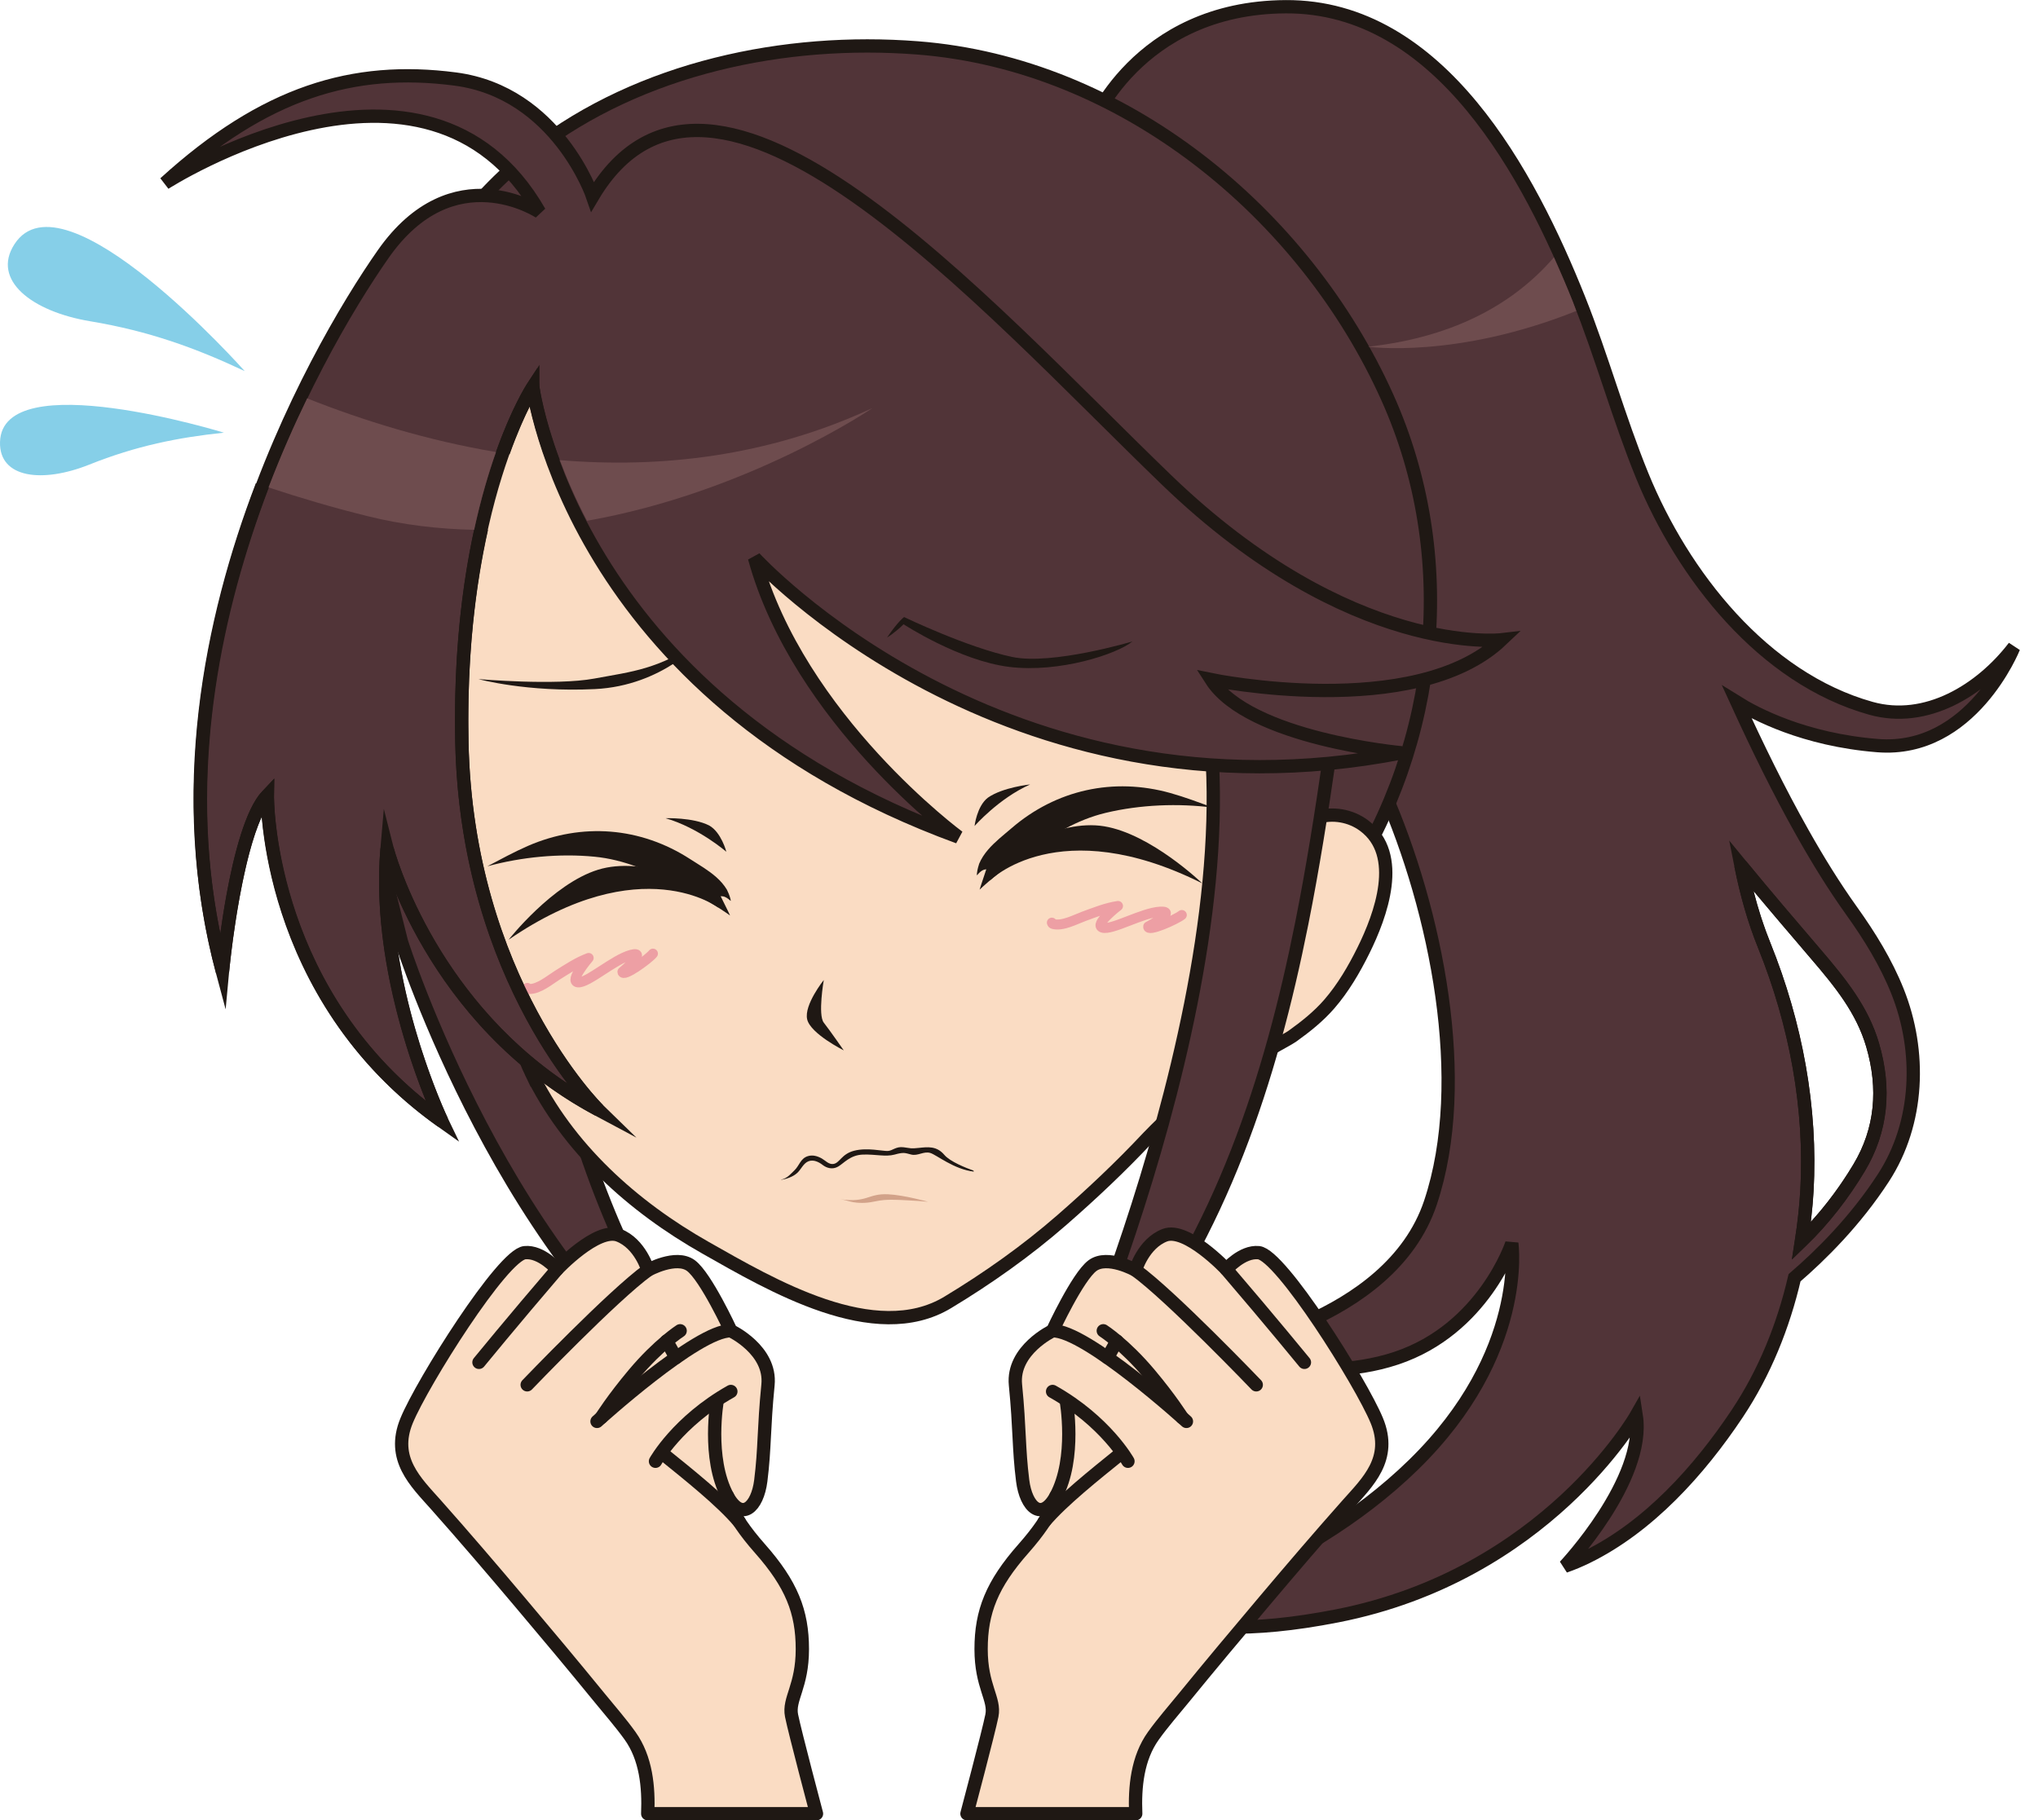 <?xml version="1.0" encoding="UTF-8"?>
<!DOCTYPE svg  PUBLIC '-//W3C//DTD SVG 1.1//EN'  'http://www.w3.org/Graphics/SVG/1.1/DTD/svg11.dtd'>
<svg version="1.1" viewBox="0 0 2729 2438" xmlns="http://www.w3.org/2000/svg">
<defs>
<clipPath id="a">
<path d="m0 2438h2728.2v-2437.9h-2728.2z"/>
</clipPath>
</defs>
<path d="m327.72 497.04s-242.35-272.85-308.48-169.81c-30.658 47.77 23.022 89.964 101.58 103.04 78.564 13.078 141.16 35.795 206.89 66.768" fill="#86CFE8"/>
<path d="m2431.6 1278c31.81 37.14 62.03 73.94 75.98 121.79 16.64 57.05 12.66 112.6-18 163.94-20.88 34.97-47.01 69.11-77.33 98.37 3.44-22.36 6-44.84 7.28-67.3 6.4-112.32-15.35-225.14-57.37-329.19-13.77-34.08-23.7-70.01-31.03-106.72 32.95 40.15 66.7 79.66 100.47 119.11zm264.78-410.73c-44.25 57.192-117.06 102.1-191.12 81.372-144.09-40.317-251.82-178.24-306.22-311.52-31.7-77.691-53.76-158.87-84.87-236.75-66.05-165.29-185.68-392.51-392.56-391.36-200.37 1.113-261.6 162.52-261.6 162.52l174.77 91.281 172.54 267.16 45.64 529.87c70.13 159.19 116.89 388.5 62.45 551.03-54.43 162.52-290.84 198.14-290.84 198.14s128.21 48.98 245.09 10.02 154.73-153.62 154.73-153.62 21.15 146.94-131.35 296.11c-152.51 149.16-366.24 202.6-366.24 202.6 72.36 16.69 144.71 23.37 263.82 0 279.25-54.81 400.38-268.28 400.38-268.28 13.36 86.08-95.73 201.86-95.73 201.86 10.15-3.5 20.06-7.7 29.71-12.42 82.72-40.5 150.6-116.07 201.07-191.74 36.87-55.26 61.91-117.55 76.94-182.23 34.86-29.97 81.23-75.69 118.99-133.84 47.87-73.7 50.99-169.3 18.88-249.76-15.37-38.52-37.3-74.02-61.37-107.67-23.97-33.51-45.32-68.26-65.63-104.28-32.1-56.93-60.73-115.7-87.91-175.12 23.62 14.766 89.3 50.097 188.24 57.977 125.79 10.024 182.19-131.36 182.19-131.36" fill="#513438"/>
<path d="m2431.6 1278c31.81 37.14 62.03 73.94 75.98 121.79 16.64 57.05 12.66 112.6-18 163.94-20.88 34.97-47.01 69.11-77.33 98.37 3.44-22.36 6-44.84 7.28-67.3 6.4-112.32-15.35-225.14-57.37-329.19-13.77-34.08-23.7-70.01-31.03-106.72 32.95 40.15 66.7 79.66 100.47 119.11zm264.78-410.73c-44.25 57.192-117.06 102.1-191.12 81.372-144.09-40.317-251.82-178.24-306.22-311.52-31.7-77.691-53.76-158.87-84.87-236.75-66.05-165.29-185.68-392.51-392.56-391.36-200.37 1.113-261.6 162.52-261.6 162.52l174.77 91.281 172.54 267.16 45.64 529.87c70.13 159.19 116.89 388.5 62.45 551.03-54.43 162.52-290.84 198.14-290.84 198.14s128.21 48.98 245.09 10.02 154.73-153.62 154.73-153.62 21.15 146.94-131.35 296.11c-152.51 149.16-366.24 202.6-366.24 202.6 72.36 16.69 144.71 23.37 263.82 0 279.25-54.81 400.38-268.28 400.38-268.28 13.36 86.08-95.73 201.86-95.73 201.86 10.15-3.5 20.06-7.7 29.71-12.42 82.72-40.5 150.6-116.07 201.07-191.74 36.87-55.26 61.91-117.55 76.94-182.23 34.86-29.97 81.23-75.69 118.99-133.84 47.87-73.7 50.99-169.3 18.88-249.76-15.37-38.52-37.3-74.02-61.37-107.67-23.97-33.51-45.32-68.26-65.63-104.28-32.1-56.93-60.73-115.7-87.91-175.12 23.62 14.766 89.3 50.097 188.24 57.977 125.79 10.024 182.19-131.36 182.19-131.36z" fill-opacity="0" stroke="#1F1814" stroke-width="17.811"/>
<path d="m460.4 801.64c-4.579-219.28 76.828-463.53 254.46-600.49 143.22-110.42 335.97-150.78 513.77-137.01 274.94 21.291 518 220.9 629.12 468.13 95.4 212.25 69.79 461.81-57.07 654.64-4.62 7.03-9.38 13.99-14.28 20.86l-265.6-428.02-539.44-324.39-309.46 15.584-211.5 330.68" fill="#513438"/>
<path d="m460.4 801.64c-4.579-219.28 76.828-463.53 254.46-600.49 143.22-110.42 335.97-150.78 513.77-137.01 274.94 21.291 518 220.9 629.12 468.13 95.4 212.25 69.79 461.81-57.07 654.64-4.62 7.03-9.38 13.99-14.28 20.86l-265.6-428.02-539.44-324.39-309.46 15.584-211.5 330.68z" fill-opacity="0" stroke="#1F1814" stroke-width="17.811"/>
<path d="m537.58 1261.3s140.26 443.04 425.24 632.28c0 0-267.16-351.76-233.77-756.96l-175.88-160.3-55.659 124.64 40.074 160.34" fill="#513438"/>
<path d="m537.58 1261.3s140.26 443.04 425.24 632.28c0 0-267.16-351.76-233.77-756.96l-175.88-160.3-55.659 124.64 40.074 160.34z" fill-opacity="0" stroke="#1F1814" stroke-width="17.811"/>
<path d="m710.85 1435.6c49.027 102.01 136.6 180.45 233.93 235.55 87.575 49.58 226.46 132.13 324.26 73.18 53.59-32.3 105.93-69.36 153.08-110.53 40.13-35.02 78.99-71.65 115.4-110.54 21.88-23.35 79.44-72.25 84.29-105.4 0.01-0.04 31.23-213.16 51.44-351.15 9.68-66.06-49.62-106.31-49.62-106.31l-16.17-92.586-454.67-462.2-516.51 20.78c-30.013 151-59.748 302.07-90.233 452.98-1.585 7.848-3.178 15.78-2.945 23.784 0.269 9.208 2.942 18.155 5.595 26.977 33.45 111.25 66.062 222.79 102.66 333.07 11.495 34.63 43.432 139 59.483 172.4" fill="#FADCC3"/>
<path d="m710.85 1435.6c49.027 102.01 136.6 180.45 233.93 235.55 87.575 49.58 226.46 132.13 324.26 73.18 53.59-32.3 105.93-69.36 153.08-110.53 40.13-35.02 78.99-71.65 115.4-110.54 21.88-23.35 79.44-72.25 84.29-105.4 0.01-0.04 31.23-213.16 51.44-351.15 9.68-66.06-49.62-106.31-49.62-106.31l-16.17-92.586-454.67-462.2-516.51 20.78c-30.013 151-59.748 302.07-90.233 452.98-1.585 7.848-3.178 15.78-2.945 23.784 0.269 9.208 2.942 18.155 5.595 26.977 33.45 111.25 66.062 222.79 102.66 333.07 11.495 34.63 43.432 139 59.483 172.4z" fill-opacity="0" stroke="#1F1814" stroke-width="17.811"/>
<path d="m1722.2 1128.4c2.61-14.71 28.94-29.62 40.99-33.5 21.28-6.85 45.36-2.55 63.23 10.71 52.6 39.04 22.54 120.34-0.69 167.3-12.48 25.24-27.29 50.57-45.82 71.9-14.36 16.54-31.69 30.34-49.45 43.03-8.56 6.12-54.71 28.61-56.17 37.67 0.02-0.11 47.76-296.29 47.91-297.11" fill="#FADCC3"/>
<path d="m1722.2 1128.4c2.61-14.71 28.94-29.62 40.99-33.5 21.28-6.85 45.36-2.55 63.23 10.71 52.6 39.04 22.54 120.34-0.69 167.3-12.48 25.24-27.29 50.57-45.82 71.9-14.36 16.54-31.69 30.34-49.45 43.03-8.56 6.12-54.71 28.61-56.17 37.67 0.02-0.11 47.76-296.29 47.91-297.11z" fill-opacity="0" stroke="#1F1814" stroke-width="17.811"/>
<path d="m1309.6 1162.1c0.71-2.7 1.41-4.97 1.57-5.35 2.83-6.75 6.95-12.93 11.69-18.49 9.27-10.88 20.87-19.76 31.66-29.05 59.76-51.47 136.58-68.43 212.82-47.05 19.44 5.45 38.3 12.68 57.28 19.5-47.15-6.04-97.72-4.03-143.89 6.97-39.18 9.34-71.78 29.98-104.55 52.56-20.58 14.18-40.97 29.04-59.56 45.8-1.65 1.49-3.31 2.97-4.88 4.54 0 0 2.22-7.55 8.95-27.28-2.8 0.33-6.24 0.66-12.29 7.86-0.83 0.99 0-5.45 1.2-10.01" fill="#1F1814"/>
<path d="m1325.4 1179.4s91.55-92.91 284.51 3.68c0 0-68.49-66.17-131.44-76.43-62.96-10.25-130.75 38.42-130.75 38.42l-22.32 34.33" fill="#1F1814"/>
<path d="m1305 1106.3s32.37-37.03 74.44-55.68c0 0-36.53 3.71-56.55 17.68-14.86 11.34-17.89 38-17.89 38" fill="#1F1814"/>
<path d="m975.68 1196.7c-1.073-2.57-2.073-4.73-2.282-5.08-3.733-6.3-8.664-11.85-14.116-16.71-10.68-9.51-23.381-16.71-35.346-24.44-66.252-42.79-144.67-49.05-217.26-17.43-18.507 8.07-36.194 17.81-54.057 27.18 45.874-12.45 96.236-17.4 143.48-12.82 40.088 3.87 75.214 19.84 110.77 37.72 22.328 11.23 44.569 23.15 65.277 37.2 1.838 1.25 3.685 2.49 5.46 3.83 0 0-3.234-7.18-12.605-25.8 2.812-0.05 6.272-0.19 13.244 6.11 0.959 0.87-0.741-5.4-2.561-9.76" fill="#1F1814"/>
<path d="m962.39 1215.9s-103.43-79.47-281.32 42.66c0 0 58.771-74.94 119.73-93.72 60.955-18.79 134.78 20.12 134.78 20.12l26.816 30.94" fill="#1F1814"/>
<path d="m972.62 1140.8s-37.134-32.24-81.365-44.94c0 0 36.688-1.34 58.439 9.75 16.268 9.21 22.926 35.19 22.926 35.19" fill="#1F1814"/>
<path d="m1103.1 1312.5s-8.16 46.76 0 57.15 26.72 37.1 26.72 37.1-44.53-22.26-48.98-41.56c-4.46-19.29 22.26-52.69 22.26-52.69" fill="#1F1814"/>
<path d="m939.81 857.6s-51.948 60.854-143.23 65.306c-91.28 4.453-155.84-13.358-155.84-13.358s103.16 8.906 155.1-0.742c51.949-9.648 84.602-11.874 143.97-51.206" fill="#1F1814"/>
<path d="m867.34 2429.1c1.476-35.83-2.182-74.4-23.688-104.39-12.514-17.45-26.958-33.9-40.529-50.54-35.449-43.46-71.472-86.47-107.66-129.32-36.831-43.61-74.045-87.17-111.98-129.85-26.717-30.06-60.112-61.23-38.961-112.43 21.15-51.21 128.42-221.87 158.21-224.86 22.126-2.23 43.276 22.26 43.276 22.26s53.433-56.77 82.375-45.64c28.943 11.13 39.25 46.75 39.25 46.75s37.56-20.95 57.597-6.02 53.433 87.28 53.433 87.28 54.342 25.62 49.722 72.36c-5.94 60.11-4.12 84.15-9.65 128.39-4.45 35.62-25.601 55.29-44.525 20.78 0 0 1.113 22.26 43.415 70.13 42.3 47.86 56.77 84.6 56.77 134.69s-18.92 66.79-14.47 89.06c4.45 22.26 33.4 131.35 33.4 131.35h-225.98" fill="#FADCC3"/>
<path d="m867.34 2429.1c1.476-35.83-2.182-74.4-23.688-104.39-12.514-17.45-26.958-33.9-40.529-50.54-35.449-43.46-71.472-86.47-107.66-129.32-36.831-43.61-74.045-87.17-111.98-129.85-26.717-30.06-60.112-61.23-38.961-112.43 21.15-51.21 128.42-221.87 158.21-224.86 22.126-2.23 43.276 22.26 43.276 22.26s53.433-56.77 82.375-45.64c28.943 11.13 39.25 46.75 39.25 46.75s37.56-20.95 57.597-6.02 53.433 87.28 53.433 87.28 54.342 25.62 49.722 72.36c-5.94 60.11-4.12 84.15-9.65 128.39-4.45 35.62-25.601 55.29-44.525 20.78 0 0 1.113 22.26 43.415 70.13 42.3 47.86 56.77 84.6 56.77 134.69s-18.92 66.79-14.47 89.06c4.45 22.26 33.4 131.35 33.4 131.35h-225.98z" fill-opacity="0" stroke="#1F1814" stroke-linecap="round" stroke-linejoin="round" stroke-width="17.811"/>
<path d="m705.93 1854.7s115.23-120.22 161.7-153.62" fill="#FADCC3"/>
<path d="m705.93 1854.7s115.23-120.22 161.7-153.62" fill-opacity="0" stroke="#1F1814" stroke-linecap="round" stroke-linejoin="round" stroke-width="17.811"/>
<path d="m641.36 1824.6s44.527-54.54 104.64-124.67" fill="#FADCC3"/>
<path d="m641.36 1824.6s44.527-54.54 104.64-124.67" fill-opacity="0" stroke="#1F1814" stroke-linecap="round" stroke-linejoin="round" stroke-width="17.811"/>
<path d="m799.44 1903.7s134.69-122.45 179.22-121.34" fill="#FADCC3"/>
<path d="m799.44 1903.7s134.69-122.45 179.22-121.34" fill-opacity="0" stroke="#1F1814" stroke-linecap="round" stroke-linejoin="round" stroke-width="17.811"/>
<path d="m805.31 1898.4s15.072-24.21 43.479-58.04c33.425-39.8 61.967-58.04 61.967-58.04" fill="#FADCC3"/>
<path d="m805.31 1898.4s15.072-24.21 43.479-58.04c33.425-39.8 61.967-58.04 61.967-58.04" fill-opacity="0" stroke="#1F1814" stroke-linecap="round" stroke-linejoin="round" stroke-width="17.811"/>
<path d="m989.9 2038.2c-23.857-28.39-68.756-64.01-100.85-89.98" fill="#FADCC3"/>
<path d="m989.9 2038.2c-23.857-28.39-68.756-64.01-100.85-89.98" fill-opacity="0" stroke="#1F1814" stroke-linecap="round" stroke-linejoin="round" stroke-width="17.811"/>
<path d="m877.73 1957.1s29.685-53.43 100.93-93.5" fill="#FADCC3"/>
<path d="m877.73 1957.1s29.685-53.43 100.93-93.5" fill-opacity="0" stroke="#1F1814" stroke-linecap="round" stroke-linejoin="round" stroke-width="17.811"/>
<path d="m960.44 1875.6s-13.884 77.12 13.769 128.25" fill="#FADCC3"/>
<path d="m960.44 1875.6s-13.884 77.12 13.769 128.25" fill-opacity="0" stroke="#1F1814" stroke-linecap="round" stroke-linejoin="round" stroke-width="17.811"/>
<path d="m892.64 1796.1 12.492 22.16" fill="#FADCC3"/>
<path d="m892.64 1796.1 12.492 22.16" fill-opacity="0" stroke="#1F1814" stroke-linecap="round" stroke-linejoin="round" stroke-width="17.811"/>
<path d="m1264.5 1546.7c-10.39-12.24-22.24-10.54-34.51-9.27-10.76 1.11-9.64 0.46-20.03-0.89-10.39-1.34-14.48 4.6-21.15 4.97-6.68 0.37-27.46-4.83-44.9-0.37-17.44 4.45-19.3 16.69-28.2 17.81-5.94 0.74-10.42-4.58-15.1-7.27-5.7-3.28-12.32-5.25-18.83-3.25-10.02 3.09-11.22 12.59-18.02 19.05-5.5 5.22-8.99 10.23-17.89 12.56l0.04 0.19c7.01-1.25 15.7-3.86 21.74-9.41 5.11-4.68 8.13-12.89 14.94-15.52 6.7-2.6 13.84 0.92 19.02 4.95 5.01 3.89 12.8 6.67 20.59 2.22s16.14-15.58 33.4-16.14c17.25-0.56 30.05 3.34 42.3 0 12.24-3.34 13.35-2.34 22.26-0.05 8.91 2.28 16.7-4.81 25.6-2.1 8.36 2.54 31.93 22.07 58.25 24.96l-0.52-1.38c-10.2-3.63-31.24-11.93-38.99-21.06" fill="#1F1814"/>
<path d="m1125.4 1606.2c36.17 5.01 36.74-8.08 64-6.68 21.71 1.11 53.29 10.02 53.29 10.02-8.84-0.85-17.72-1.44-26.59-1.88-14.17-0.71-29.31-1.9-43.26 1.19-10.33 2.29-19.5 2.95-30.05 1.28-5.81-0.92-11.62-3.25-17.39-3.93" fill="#D2A289"/>
<path d="m1743.1 1236.8c-41.85 209.46-107.79 412.64-242.58 585.09-27.63 35.35-58.13 68.56-92 98.04 0 0 267.48-584.02 207.37-973.63l68.46 13.915 96.29 51.758c-10.81 75.01-22.65 150.32-37.54 224.83" fill="#513438"/>
<path d="m1743.1 1236.8c-41.85 209.46-107.79 412.64-242.58 585.09-27.63 35.35-58.13 68.56-92 98.04 0 0 267.48-584.02 207.37-973.63l68.46 13.915 96.29 51.758c-10.81 75.01-22.65 150.32-37.54 224.83z" fill-opacity="0" stroke="#1F1814" stroke-width="17.811"/>
<path d="m713.47 518.46s50.464 412.62 569.95 602.6c0 0-213.73-157.33-273.1-374.03 0 0 332.47 365.12 866.79 261.22 0 0-204.35-18.323-255.29-97.956 0 0 273.1 56.401 388.87-53.432 0 0-201.85 23.747-448.24-213.73-246.38-237.48-608.54-650.1-768.83-379.96 0 0-47.496-139.52-184.05-157.33-136.55-17.81-255.29 17.811-388.87 139.52 0 0 350.28-225.6 501.67 38.59 0 0-115.77-77.18-209.28 56.401-93.507 133.58-326.53 544.72-215.21 961.04 0 0 17.811-191.47 60.111-235.99 0 0-4.452 267.16 233.77 436.36 0 0-89.054-184.78-73.47-365.12 0 0 57.886 229.32 282.75 349.54 0 0-175.88-171.43-182.56-492.03-6.68-320.6 94.991-475.7 94.991-475.7" fill="#513438"/>
<path d="m713.47 518.46s50.464 412.62 569.95 602.6c0 0-213.73-157.33-273.1-374.03 0 0 332.47 365.12 866.79 261.22 0 0-204.35-18.323-255.29-97.956 0 0 273.1 56.401 388.87-53.432 0 0-201.85 23.747-448.24-213.73-246.38-237.48-608.54-650.1-768.83-379.96 0 0-47.496-139.52-184.05-157.33-136.55-17.81-255.29 17.811-388.87 139.52 0 0 350.28-225.6 501.67 38.59 0 0-115.77-77.18-209.28 56.401-93.507 133.58-326.53 544.72-215.21 961.04 0 0 17.811-191.47 60.111-235.99 0 0-4.452 267.16 233.77 436.36 0 0-89.054-184.78-73.47-365.12 0 0 57.886 229.32 282.75 349.54 0 0-175.88-171.43-182.56-492.03-6.68-320.6 94.991-475.7 94.991-475.7z" fill-opacity="0" stroke="#1F1814" stroke-width="17.811"/>
<path d="m1187.8 853.89s10.98-6.679 22.12-17.811c0 0 74.95 48.98 141.74 57.144 66.79 8.163 143.97-17.069 164.75-34.138 0 0-107.29 32.059-161.04 20.779-60.11-12.616-144.71-53.432-144.71-53.432s-7.83 5.268-22.86 27.458" fill="#1F1814"/>
<path d="m1408.5 1235.7c0.06 0.92 0.9 1.64 1.79 1.86 12.73 3.22 29.82-6.21 41.39-10.42 14.86-5.41 29.66-11.43 45.39-13.76 0 0-33.06 25.26-20.69 29.07 12.38 3.82 53.34-20.23 77.24-21.48 23.89-1.26-16.11 19.88-16.11 19.88-1.33 8.08 37.22-9.18 45-15.37m-876.33 97.64c0.246 0.89 1.214 1.42 2.135 1.45 13.115 0.53 27.896-12.23 38.351-18.74 13.424-8.35 26.658-17.3 41.576-22.82 0 0-27.143 31.54-14.249 32.71 12.895 1.18 48.012-30.8 71.138-36.96 23.127-6.16-11.658 22.78-11.658 22.78 0.371 8.18 34.526-16.66 40.865-24.32" fill-opacity="0" stroke="#ED9FA4" stroke-linecap="round" stroke-linejoin="round" stroke-width="13.358"/>
<path d="m1520.8 2429.1c-1.48-35.83 2.18-74.4 23.69-104.39 12.51-17.45 26.96-33.9 40.53-50.54 35.44-43.46 71.47-86.47 107.66-129.32 36.83-43.61 74.04-87.17 111.98-129.85 26.72-30.06 60.11-61.23 38.96-112.43-21.15-51.21-128.42-221.87-158.21-224.86-22.12-2.23-43.27 22.26-43.27 22.26s-53.44-56.77-82.38-45.64-39.25 46.75-39.25 46.75-37.56-20.95-57.6-6.02c-20.03 14.93-53.43 87.28-53.43 87.28s-54.34 25.62-49.72 72.36c5.94 60.11 4.12 84.15 9.65 128.39 4.45 35.62 25.6 55.29 44.52 20.78 0 0-1.11 22.26-43.41 70.13-42.3 47.86-56.77 84.6-56.77 134.69s18.92 66.79 14.47 89.06c-4.45 22.26-33.4 131.35-33.4 131.35h225.98" fill="#FADCC3"/>
<path d="m1520.8 2429.1c-1.48-35.83 2.18-74.4 23.69-104.39 12.51-17.45 26.96-33.9 40.53-50.54 35.44-43.46 71.47-86.47 107.66-129.32 36.83-43.61 74.04-87.17 111.98-129.85 26.72-30.06 60.11-61.23 38.96-112.43-21.15-51.21-128.42-221.87-158.21-224.86-22.12-2.23-43.27 22.26-43.27 22.26s-53.44-56.77-82.38-45.64-39.25 46.75-39.25 46.75-37.56-20.95-57.6-6.02c-20.03 14.93-53.43 87.28-53.43 87.28s-54.34 25.62-49.72 72.36c5.94 60.11 4.12 84.15 9.65 128.39 4.45 35.62 25.6 55.29 44.52 20.78 0 0-1.11 22.26-43.41 70.13-42.3 47.86-56.77 84.6-56.77 134.69s18.92 66.79 14.47 89.06c-4.45 22.26-33.4 131.35-33.4 131.35h225.98z" fill-opacity="0" stroke="#1F1814" stroke-linecap="round" stroke-linejoin="round" stroke-width="17.811"/>
<path d="m1682.2 1854.7s-115.23-120.22-161.7-153.62" fill="#FADCC3"/>
<path d="m1682.2 1854.7s-115.23-120.22-161.7-153.62" fill-opacity="0" stroke="#1F1814" stroke-linecap="round" stroke-linejoin="round" stroke-width="17.811"/>
<path d="m1746.7 1824.6s-44.52-54.54-104.63-124.67" fill="#FADCC3"/>
<path d="m1746.7 1824.6s-44.52-54.54-104.63-124.67" fill-opacity="0" stroke="#1F1814" stroke-linecap="round" stroke-linejoin="round" stroke-width="17.811"/>
<path d="m1588.7 1903.7s-134.69-122.45-179.22-121.34" fill="#FADCC3"/>
<path d="m1588.7 1903.7s-134.69-122.45-179.22-121.34" fill-opacity="0" stroke="#1F1814" stroke-linecap="round" stroke-linejoin="round" stroke-width="17.811"/>
<path d="m1582.8 1898.4s-15.07-24.21-43.48-58.04c-33.42-39.8-61.96-58.04-61.96-58.04" fill="#FADCC3"/>
<path d="m1582.8 1898.4s-15.07-24.21-43.48-58.04c-33.42-39.8-61.96-58.04-61.96-58.04" fill-opacity="0" stroke="#1F1814" stroke-linecap="round" stroke-linejoin="round" stroke-width="17.811"/>
<path d="m1398.2 2038.2c23.86-28.39 68.76-64.01 100.85-89.98" fill="#FADCC3"/>
<path d="m1398.2 2038.2c23.86-28.39 68.76-64.01 100.85-89.98" fill-opacity="0" stroke="#1F1814" stroke-linecap="round" stroke-linejoin="round" stroke-width="17.811"/>
<path d="m1510.4 1957.1s-29.69-53.43-100.93-93.5" fill="#FADCC3"/>
<path d="m1510.4 1957.1s-29.69-53.43-100.93-93.5" fill-opacity="0" stroke="#1F1814" stroke-linecap="round" stroke-linejoin="round" stroke-width="17.811"/>
<path d="m1427.7 1875.6s13.89 77.12-13.77 128.25" fill="#FADCC3"/>
<path d="m1427.7 1875.6s13.89 77.12-13.77 128.25" fill-opacity="0" stroke="#1F1814" stroke-linecap="round" stroke-linejoin="round" stroke-width="17.811"/>
<path d="m1495.5 1796.1-12.49 22.16" fill="#FADCC3"/>
<path d="m1495.5 1796.1-12.49 22.16" fill-opacity="0" stroke="#1F1814" stroke-linecap="round" stroke-linejoin="round" stroke-width="17.811"/>
<g clip-path="url(#a)">
<path d="m299.79 579.48s-297.13-91.691-299.77 12.598c-1.227 48.35 56.526 55.37 119.54 30.182 63.015-25.188 118.65-36.296 180.23-42.78" fill="#86CFE8"/>
</g>
<path d="m634.8 709.59c-15.967 73.541-27.665 168.02-25.232 284.75 4.818 231.38 98.29 387.42 150.58 456.97-181.74-121.29-232.69-314.76-233.23-316.85l-12.958-51.15-4.539 52.57c-11.828 136.92 36.421 277.59 60.894 338.51-204.7-164.75-203.45-406.33-203.42-408.85l0.348-22.81-15.707 16.54c-30.212 31.78-48.092 130.19-56.546 191.15-45.251-220.28 1.284-432.61 64.537-597.63-5.759-1.907-11.324-3.806-16.909-5.714-68.782 179.79-117.91 415.16-53.35 656.63l12.871 48.09 4.609-49.57c4.14-44.58 19.151-155.17 43.832-208.55 6.609 74.29 42.492 277.9 236.03 415.36l28.16 20-14.993-31.13c-0.801-1.67-73.018-153.66-74.375-313.58 29.778 74.18 106.71 221.64 271.44 309.71l55.398 29.62-44.997-43.85c-1.722-1.68-173.34-172.5-179.86-485.83-2.434-116.59 9.787-211.04 26.085-284.14-6.195 0.036-12.43-0.116-18.664-0.242" fill="#1F1814"/>
<path d="m719.32 493.27-13.306 20.307c-1.808 2.76-21.093 33.06-41.965 91.819 6.105 1.03 12.267 1.947 18.425 2.875 10.18-28.364 19.826-49.831 26.897-63.933 3.76 16.542 10.258 40.707 20.79 70.004 6.52 0.674 13.021 1.374 19.588 1.922-21.907-58.69-27.301-97.648-27.455-98.895l-2.974-24.099" fill="#1F1814"/>
<path d="m749.75 616.26c9.008 24.133 20.892 51.619 36.297 81.209 216.51-38.032 382.11-150.87 382.11-150.87-140.66 65.155-284.25 80.846-418.41 69.661" fill="#6E4C4E"/>
<path d="m491.94 691.23c48.043 11.906 95.949 17.401 142.87 18.357 8.984-41.376 19.264-76.088 29.25-104.2-91.869-15.493-177.61-42.016-252.76-71.832-17.523 36.006-35.191 75.998-51.76 119.23 40.512 13.417 85.064 26.714 132.41 38.446" fill="#6E4C4E"/>
<path d="m2424.9 1283.8c34.08 39.8 61.16 73.79 74.18 118.5 16.7 57.18 10.94 109.95-17.09 156.87-16.63 27.87-36.13 54.19-57.18 77.27 1.69-14.13 2.91-27.74 3.67-41.12 6.18-108.62-13.88-223.78-58-333.03-8.68-21.47-16.07-44.26-22.37-69 24.59 29.48 49.68 58.85 76.79 90.51zm-70.95-14.84c43.16 106.84 62.78 219.34 56.76 325.34-1.22 21.13-3.57 42.87-7.2 66.45l-4.02 26.11 19.01-18.34c29.27-28.27 56.53-62.92 78.79-100.22 30.67-51.34 37.03-108.87 18.91-170.99-14-48.03-43.5-85.07-77.77-125.09-35.81-41.83-68.09-79.66-100.34-118.97l-22.58-27.52 6.96 34.91c8.04 40.32 18.33 75.75 31.48 108.32" fill="#1F1814"/>
<path d="m2080.8 344.66c-50.04 57.979-127.84 106.35-248.91 119.71 0 0 117.63 16.647 278.84-47.906-1.64-4.246-3.09-8.598-4.77-12.809-8.24-20.606-16.66-40.065-25.16-58.995" fill="#6E4C4E"/>
</svg>

